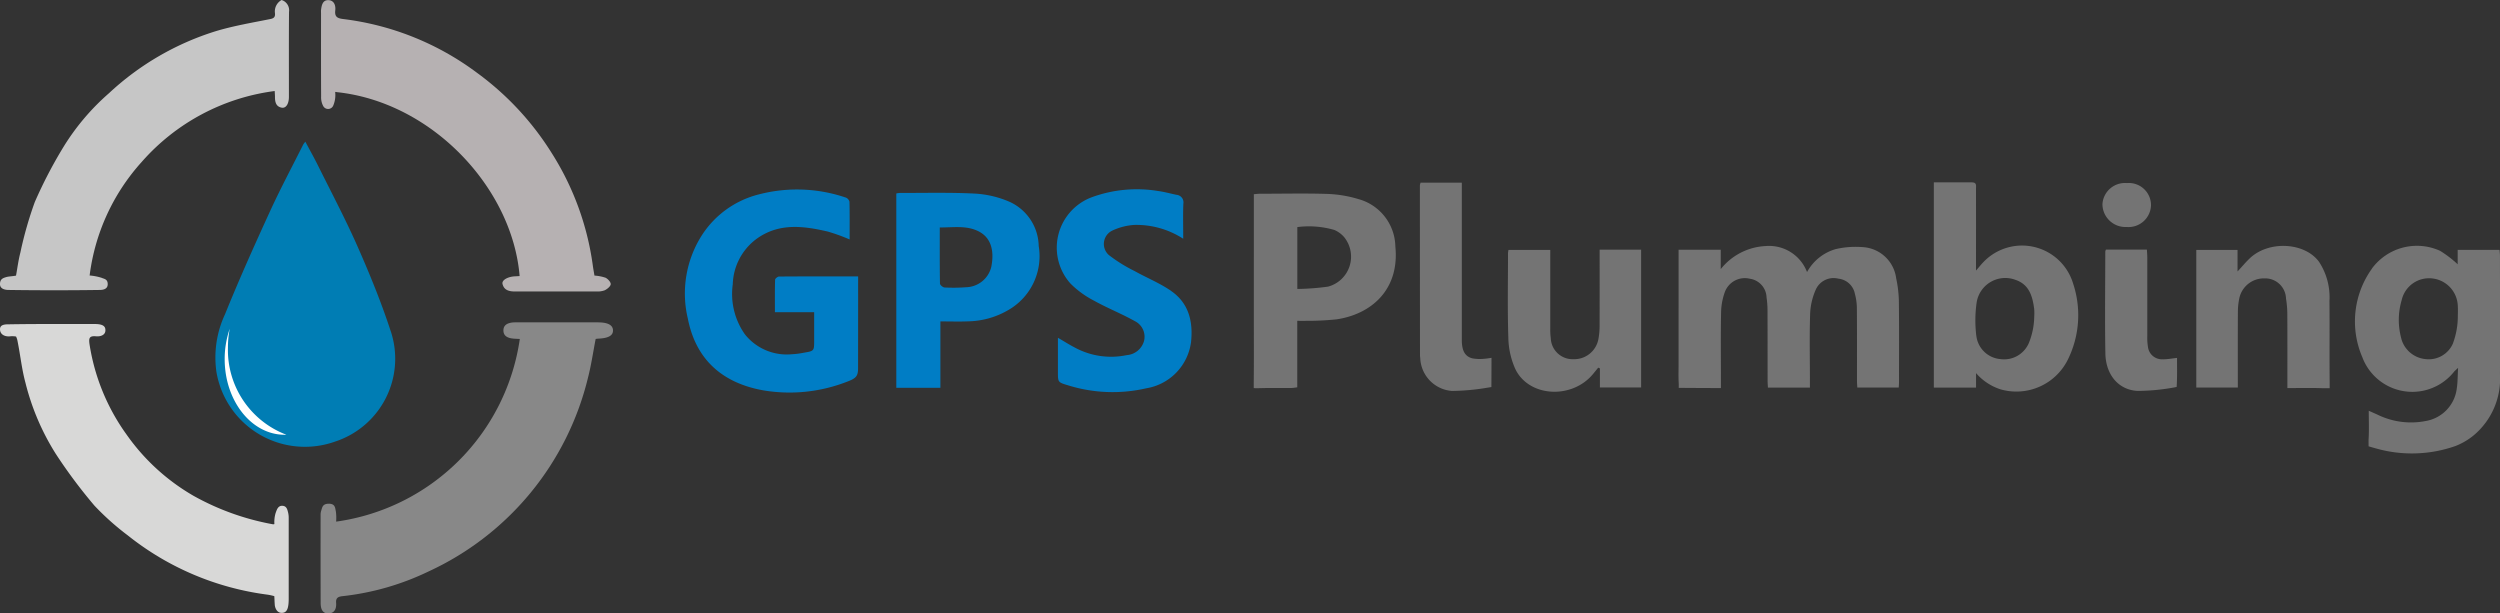 <svg xmlns="http://www.w3.org/2000/svg" width="261.893" height="64.263" viewBox="0 0 261.893 64.263"><rect x="0" y="0" width="261.893" height="64.263" fill="#333333" stroke="none"/><g id="Group_1570" data-name="Group 1570" transform="translate(0 0.001)"><path id="Path_3567" data-name="Path 3567" d="M2940.105,429.642a4.252,4.252,0,0,1,4.357,2.723,4.993,4.993,0,0,1,3.017-2.41,9.388,9.388,0,0,1,3.087-.178,3.75,3.75,0,0,1,3.236,3.253,12.393,12.393,0,0,1,.281,2.4c.034,2.828.014,5.656.014,8.484,0,.164-.016.327-.028.548h-4.341c-.012-.234-.034-.484-.034-.734,0-2.519.01-5.037-.011-7.557a5.991,5.991,0,0,0-.211-1.542,1.967,1.967,0,0,0-1.726-1.573,2.045,2.045,0,0,0-2.342,1.091,6.883,6.883,0,0,0-.614,2.509c-.082,2.326-.027,4.656-.026,6.985v.824h-4.4c-.013-.252-.034-.5-.034-.756,0-2.472,0-4.943-.009-7.415a9.336,9.336,0,0,0-.1-1.276,2.038,2.038,0,0,0-1.756-1.955,2.23,2.23,0,0,0-2.607,1.378,6.625,6.625,0,0,0-.4,2.146c-.048,2.352-.017,4.7-.017,7.058v.871c-1.412,0-4.421-.021-4.421-.021s.01-.31,0-.485c-.039-.639-.015-1.282-.015-1.924V430.028h4.417v2.028a6.4,6.4,0,0,1,4.68-2.415" transform="translate(-2755.162 -403.865)" fill="#747474"></path><path id="Path_3568" data-name="Path 3568" d="M4117.06,438.852a2.919,2.919,0,0,0,2.547,2.159,2.763,2.763,0,0,0,2.85-1.6,8.187,8.187,0,0,0,.527-2.747c0-.4.026-.807,0-1.208a3,3,0,0,0-2.562-2.881,2.941,2.941,0,0,0-3.321,2.27,7.305,7.305,0,0,0-.036,4.006m-3.069-7.338a5.856,5.856,0,0,1,7.136-1.843,11.778,11.778,0,0,1,1.839,1.406v-1.506h4.384c.018.221.046.426.046.632,0,4.133.022,8.266,0,12.4a7.72,7.72,0,0,1-2.786,6.422,6.982,6.982,0,0,1-1.9,1.1,13.752,13.752,0,0,1-8.33.237c-.287-.075-.745-.215-.745-.215s-.014-.5,0-.779c.056-.946.015-1.9.015-2.945l.9.4a7.965,7.965,0,0,0,5.06.675,3.934,3.934,0,0,0,3.262-3.414c.1-.643.087-1.3.136-2.155-.241.23-.343.308-.422.405a5.591,5.591,0,0,1-9.61-1.523,9.473,9.473,0,0,1,1.018-9.289" transform="translate(-3865.511 -403.393)" fill="#747474"></path><path id="Path_3569" data-name="Path 3569" d="M13.171,577.161a21.991,21.991,0,0,0,7.125,6.555,26.8,26.8,0,0,0,8.2,2.952c.083.017.245.043.247-.027a3.327,3.327,0,0,1,.135-1.151c.106-.269.215-.74.667-.742.5,0,.558.428.628.673a2.391,2.391,0,0,1,.071.618c0,2.8,0,5.608,0,8.413,0,1.034-.166,1.515-.732,1.515s-.712-.626-.728-.841c-.029-.385-.03-.663-.048-.911a5.293,5.293,0,0,0-.774-.166,29.518,29.518,0,0,1-14.565-6.191A27.688,27.688,0,0,1,9.9,584.739a53.7,53.7,0,0,1-4.053-5.425,25.423,25.423,0,0,1-3.187-7.48c-.381-1.409-.528-2.881-.819-4.316a1.84,1.84,0,0,0-.159-.5A2.337,2.337,0,0,0,1.01,567c-.519.036-1.01-.2-1.01-.75s.656-.507,1.041-.514c2.969-.051,7.856-.029,8.911-.029s1.084.415,1.091.638c.016.495-.476.692-.97.649-.747-.066-.792.2-.682.913a21.883,21.883,0,0,0,3.779,9.256" transform="translate(0 -531.764)" fill="#d8d8d7"></path><path id="Path_3570" data-name="Path 3570" d="M2197.067,337.99a12.785,12.785,0,0,1,3.208.548,5.247,5.247,0,0,1,3.839,4.952c.454,4.471-2.449,7.082-6.154,7.637a29.763,29.763,0,0,1-3.2.155c-.278.011-.559,0-.922,0v6.963a5.727,5.727,0,0,1-.634.076c-1.092.007-2.186-.019-3.279.014-.232.007-.645,0-.645,0s0-.383,0-.649c.023-2.164.01-4.326.01-6.488V338.017c.239-.019.442-.048.646-.048,2.375,0,4.753-.058,7.128.021m-.021,9.715a3.25,3.25,0,0,0,1.7-5.2,2.829,2.829,0,0,0-1.02-.743,9.519,9.519,0,0,0-3.878-.3v6.481a25.818,25.818,0,0,0,3.2-.241" transform="translate(-2057.941 -317.674)" fill="#747474"></path><path id="Path_3571" data-name="Path 3571" d="M3381.361,334.532a2.772,2.772,0,0,0,2.508,2.436,2.817,2.817,0,0,0,3.026-1.768,7.7,7.7,0,0,0,.531-2.694,5.98,5.98,0,0,0-.005-.783c-.172-1.316-.513-2.559-1.943-3.049a3.036,3.036,0,0,0-4.1,2.462,13.338,13.338,0,0,0-.021,3.4m-.439-16.076c.5,0,.406.366.406.659q.007,3.812,0,7.624v.954c.349-.4.559-.666.794-.909a5.59,5.59,0,0,1,9.384,2.279,10.5,10.5,0,0,1-.56,7.965,6.018,6.018,0,0,1-7.024,3.112,5.69,5.69,0,0,1-2.589-1.706v1.516h-4.422v-21.5c1.36,0,2.684,0,4.008,0" transform="translate(-3174.324 -299.352)" fill="#747474"></path><path id="Path_3572" data-name="Path 3572" d="M3840.773,430.666c1.979-1.847,5.711-1.657,7.219.382a6.766,6.766,0,0,1,1.1,4.124c.027,2.8-.007,5.606.02,8.41,0,.261,0,.716,0,.716s-.423.009-.728,0c-1.2-.041-2.41-.013-3.7-.013,0-2.641.007-5.157-.006-7.674a10.381,10.381,0,0,0-.138-1.7,2.178,2.178,0,0,0-2.253-2.116,2.631,2.631,0,0,0-2.635,2.064,7.029,7.029,0,0,0-.153,1.412c-.015,2.4-.007,4.8-.007,7.2v.756h-4.351V429.812h4.322v2.258c.524-.566.89-1.013,1.307-1.4" transform="translate(-3605.064 -403.633)" fill="#747474"></path><path id="Path_3573" data-name="Path 3573" d="M2637.433,445.183a2.287,2.287,0,0,0,2.373,2.253,2.576,2.576,0,0,0,2.627-2.155,7.6,7.6,0,0,0,.116-1.416c.011-2.61.005-5.221.005-7.9h4.346V450.4h-4.317v-2l-.177-.078c-.183.224-.362.448-.546.669-2.218,2.678-6.739,2.422-8.146-.541a8.31,8.31,0,0,1-.723-3.226c-.1-2.966-.036-5.939-.036-8.908a2.8,2.8,0,0,1,.049-.329h4.378V437.7q0,3.243,0,6.486a6.828,6.828,0,0,0,.047,1" transform="translate(-2474.98 -409.809)" fill="#747474"></path><path id="Path_3574" data-name="Path 3574" d="M3673.774,319.6a2.322,2.322,0,0,1,2.523,2.306,2.355,2.355,0,0,1-2.551,2.293,2.41,2.41,0,0,1-2.538-2.4,2.367,2.367,0,0,1,2.566-2.2" transform="translate(-3450.963 -300.422)" fill="#747474"></path><path id="Path_3575" data-name="Path 3575" d="M3681.865,447.428c.465,0,.93-.091,1.465-.147,0,.916.02,1.79-.018,2.661,0,.075-.022.376-.022.376s-.293.068-.377.077a21.648,21.648,0,0,1-3.733.341c-1.976-.106-3.316-1.687-3.356-3.922-.064-3.56-.013-7.121-.008-10.681a.822.822,0,0,1,.068-.2h4.29c.014.268.038.518.04.767,0,2.777,0,5.553,0,8.33a6.091,6.091,0,0,0,.077,1.134,1.473,1.473,0,0,0,1.573,1.258" transform="translate(-3455.271 -409.787)" fill="#747474"></path><path id="Path_3576" data-name="Path 3576" d="M9.39,28.859a5.565,5.565,0,0,1,1.261.245c.258.118.634.121.633.67s-.555.6-.837.6q-4.773.066-9.548,0c-.3,0-.9-.073-.9-.612s.331-.636.634-.73c.269-.083.662-.083,1.045-.16.141-.767.245-1.6.454-2.406a39.5,39.5,0,0,1,1.512-5.3,47.7,47.7,0,0,1,3.038-5.827,24.439,24.439,0,0,1,4.735-5.576A29.017,29.017,0,0,1,22.6,3.266c1.868-.562,3.809-.89,5.726-1.274.424-.084.511-.271.478-.616A1.36,1.36,0,0,1,29.5,0a1.127,1.127,0,0,1,.777,1.239c-.024,2.969-.01,5.939-.011,8.908,0,.723-.3,1.212-.754,1.131-.608-.11-.707-.6-.706-1.131,0-.163-.014-.325-.03-.613a22.341,22.341,0,0,0-13.944,7.443A21.767,21.767,0,0,0,9.39,28.859" fill="#c6c6c6"></path><path id="Path_3577" data-name="Path 3577" d="M1857.339,341.4c1.832,1.273,2.3,3.192,2.073,5.335a5.651,5.651,0,0,1-4.7,4.852,15.681,15.681,0,0,1-8.191-.315c-1.055-.317-1.055-.317-1.055-1.393v-3.585c.661.384,1.2.729,1.773,1.025a7.965,7.965,0,0,0,5.425.794,2.04,2.04,0,0,0,1.818-1.466,1.826,1.826,0,0,0-.963-2.1c-1.383-.776-2.875-1.362-4.261-2.135a9.769,9.769,0,0,1-2.486-1.808,5.641,5.641,0,0,1,2.186-9.012,13.681,13.681,0,0,1,6.988-.675c.65.084,1.289.265,1.934.4a.793.793,0,0,1,.726.928c-.047,1.178-.014,2.359-.014,3.675a9.013,9.013,0,0,0-5.12-1.449,6.366,6.366,0,0,0-2.3.589,1.552,1.552,0,0,0-.378,2.561,15.714,15.714,0,0,0,2.666,1.663c1.286.72,2.68,1.278,3.882,2.112" transform="translate(-1734.641 -310.91)" fill="#007dc5"></path><path id="Path_3578" data-name="Path 3578" d="M394.071,267.279a9.13,9.13,0,0,1-5.822,11.582,9.4,9.4,0,0,1-12.435-7.312,10.687,10.687,0,0,1,.9-6.02c1.47-3.634,3.076-7.215,4.711-10.779,1.087-2.375,2.32-4.681,3.49-7.017a2.531,2.531,0,0,1,.218-.287c.476.9.931,1.707,1.345,2.541,1.4,2.817,2.872,5.6,4.139,8.474s2.473,5.82,3.451,8.817" transform="translate(-353.144 -232.604)" fill="#007db4"></path><path id="Path_3579" data-name="Path 3579" d="M1569.69,346.231c0,.145.307.4.479.406a18.047,18.047,0,0,0,2.275-.027,2.791,2.791,0,0,0,2.617-2.118c.356-1.774-.068-3.085-1.3-3.722-1.276-.662-2.664-.411-4.094-.422,0,2.007-.011,3.945.021,5.883m10.342-3.948a6.5,6.5,0,0,1-3.156,6.7,8.636,8.636,0,0,1-4.226,1.2c-.921.039-1.847.007-2.916.007v6.957h-4.619v-20.36a2.644,2.644,0,0,1,.386-.056c2.637.009,5.277-.066,7.907.073a10.565,10.565,0,0,1,3.6.87,5.193,5.193,0,0,1,3.025,4.607" transform="translate(-1471.219 -316.521)" fill="#007dc5"></path><path id="Path_3580" data-name="Path 3580" d="M1213.317,331.613a.658.658,0,0,1,.4.439c.031,1.3.017,2.6.017,3.959a19.694,19.694,0,0,0-2.3-.83c-2.519-.579-5.035-.918-7.353.7a6.131,6.131,0,0,0-2.588,4.826,7.33,7.33,0,0,0,1.271,5.243,5.6,5.6,0,0,0,4.878,2.089,8.472,8.472,0,0,0,1.266-.158c1.109-.183,1.109-.187,1.112-1.261,0-.97,0-1.938,0-2.988h-4.112c0-1.188-.013-2.3.019-3.4,0-.121.268-.334.412-.335,2.728-.02,5.456-.014,8.286-.014V341.2q0,4.135-.006,8.27c0,.9-.2,1.1-1.329,1.51a16.54,16.54,0,0,1-8.6.839c-4.019-.717-7.018-2.993-7.9-7.5a11.34,11.34,0,0,1,1.5-8.8,9.989,9.989,0,0,1,5.933-4.227,15.844,15.844,0,0,1,9.085.324" transform="translate(-1124.73 -310.928)" fill="#007dc5"></path><path id="Path_3581" data-name="Path 3581" d="M2486.876,337.28c0,.943-.012,3.063-.012,3.063s-.251.048-.406.066a23.212,23.212,0,0,1-3.738.342,3.592,3.592,0,0,1-3.309-3.441,2.9,2.9,0,0,1-.027-.355q-.008-8.874-.01-17.746a1.446,1.446,0,0,1,.073-.278h4.318v1.219q0,7.626,0,15.251c0,1.12.318,1.727,1.09,1.934a4.353,4.353,0,0,0,1.191.053,7.637,7.637,0,0,0,.834-.108" transform="translate(-2330.63 -299.799)" fill="#747474"></path><path id="Path_3582" data-name="Path 3582" d="M590.386,563.691c.034.552-.469.844-1.529.887-.093,0-.184.021-.283.033-.266,1.359-.459,2.718-.8,4.039a30.151,30.151,0,0,1-16.689,20.309,27.69,27.69,0,0,1-9.052,2.6c-.452.052-.69.19-.649.7.047.579-.153,1.1-.811,1.108-.687.005-.806-.569-.809-1.119q-.013-4.6-.006-9.195a1.4,1.4,0,0,1,.053-.415c.117-.333.111-.766.809-.766s.661.487.742.841a5.194,5.194,0,0,1,.024,1.035,22.572,22.572,0,0,0,19.241-19.135c-.258-.014-.511-.017-.76-.047-.515-.06-.96-.267-.957-.853s.464-.774.974-.829a6,6,0,0,1,.64-.01h8.267c1.043,0,1.566.268,1.6.816" transform="translate(-526.173 -529.105)" fill="#888"></path><path id="Path_3583" data-name="Path 3583" d="M590.351,29.2c.255.118.576.461.563.686s-.362.511-.628.64a2.148,2.148,0,0,1-.9.12c-2.78.009-5.559.006-8.339.006H580.9c-.6,0-1.167-.116-1.323-.8-.088-.392.555-.756,1.318-.789l.476-.027c-.757-9.216-9.17-18.214-19.148-19.268-.08-.025-.175-.036-.172.014a2.8,2.8,0,0,1-.21,1.406.584.584,0,0,1-1.064,0,1.936,1.936,0,0,1-.2-.965c-.017-2.922-.01-5.844-.01-8.767a2.375,2.375,0,0,1,0-.285c.064-.512.17-1.082.813-1.037.563.041.736.56.679,1.068-.073.647.18.827.813.906a29.365,29.365,0,0,1,14.055,5.65,30.168,30.168,0,0,1,7.8,8.383,29.341,29.341,0,0,1,4.307,11.759c.047.351.113.7.177,1.085a4.5,4.5,0,0,1,1.137.218" transform="translate(-526.937 -0.117)" fill="#b6b1b2"></path><path id="Path_3584" data-name="Path 3584" d="M392.663,576.135a10.528,10.528,0,0,1,.185-1.965,9.687,9.687,0,0,0-.526,3.175c0,4.377,2.813,7.925,6.283,7.925.06,0,.118,0,.178-.006a9.487,9.487,0,0,1-6.119-9.13" transform="translate(-368.785 -539.725)" fill="#fff"></path></g></svg>